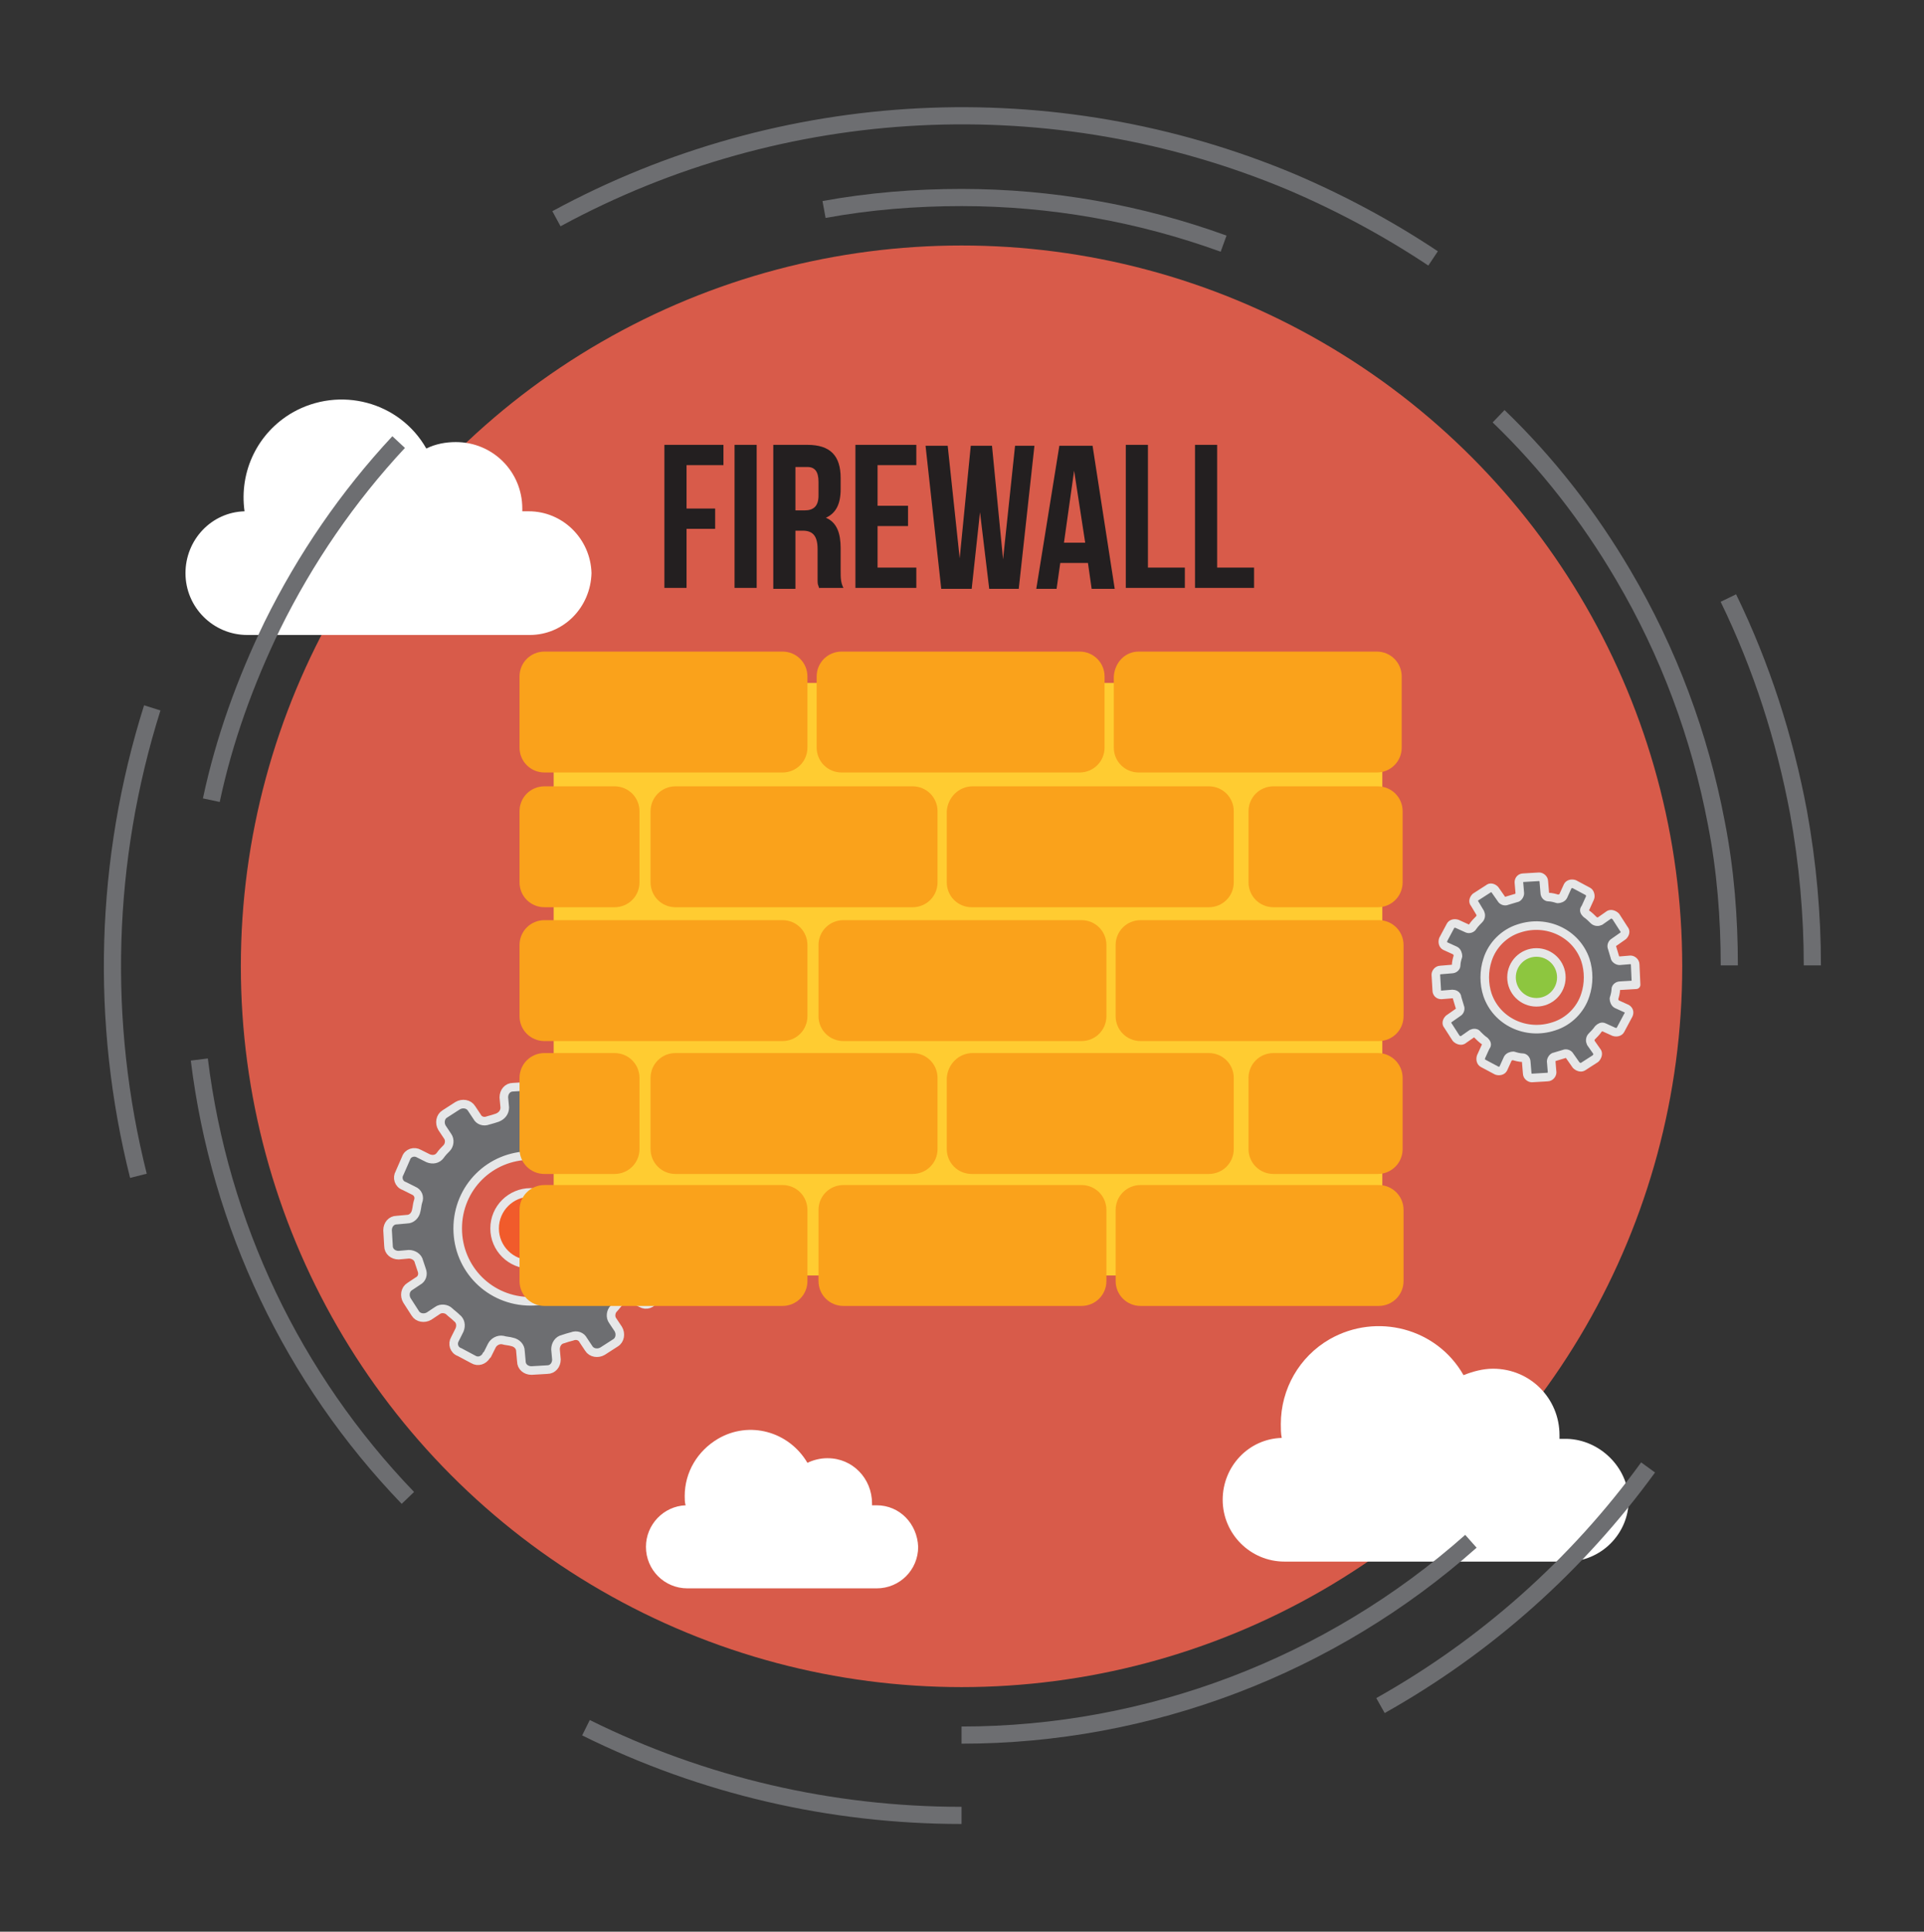 <?xml version="1.0" encoding="utf-8"?>
<!-- Generator: Adobe Illustrator 23.0.2, SVG Export Plug-In . SVG Version: 6.00 Build 0)  -->
<svg version="1.1" id="Layer_1" xmlns="http://www.w3.org/2000/svg" xmlns:xlink="http://www.w3.org/1999/xlink" x="0px" y="0px"
	 viewBox="0 0 208.5 209.3" style="enable-background:new 0 0 208.5 209.3;" xml:space="preserve">
<rect x="0" y="0" width="208.5" height="209.3" fill="#333333" stroke="none"/>
<style type="text/css">
	.st0{fill:#D85B4A;}
	.st1{fill:#FFFFFF;}
	.st2{fill:none;stroke:#6D6E71;stroke-width:1.86;stroke-miterlimit:10;}
	.st3{fill:#6D6E71;stroke:#E6E7E8;stroke-width:0.93;stroke-linecap:round;stroke-linejoin:round;}
	.st4{fill:#F15B2B;stroke:#E6E7E8;stroke-width:0.93;stroke-linecap:round;stroke-linejoin:round;}
	.st5{fill:#FFCC31;}
	.st6{fill:#FAA21B;}
	.st7{fill:#8DC63F;stroke:#E6E7E8;stroke-width:0.93;stroke-linecap:round;stroke-linejoin:round;}
	.st8{enable-background:new    ;}
	.st9{fill:#231F20;}
</style>
<title>firewall-icons</title>
<circle class="st0" cx="104.2" cy="104.7" r="78.1"/>
<path class="st1" d="M169.8,155.9H169c0-0.1,0-0.2,0-0.4c0-4-3.2-7.2-7.2-7.2c-1.1,0-2.2,0.3-3.2,0.7c-2.9-5.1-9.4-6.8-14.5-3.9
	c-3.3,1.9-5.3,5.4-5.3,9.2c0,0.5,0,1,0.1,1.5c-3.6,0.1-6.4,3.1-6.4,6.7l0,0c0,3.7,3,6.7,6.7,6.7h30.6c3.7,0,6.7-3,6.7-6.7l0,0
	C176.4,159,173.4,156,169.8,155.9z"/>
<path class="st1" d="M57.3,55.4h-0.7c0-0.1,0-0.2,0-0.3c0-4-3.2-7.2-7.2-7.2c0,0,0,0,0,0c-1.1,0-2.2,0.2-3.2,0.7
	c-2.9-5.1-9.4-6.8-14.5-3.9c-3.8,2.2-5.8,6.4-5.2,10.7c-3.6,0.1-6.4,3.1-6.4,6.7l0,0c0,3.7,3,6.7,6.7,6.7h30.6c3.7,0,6.6-3,6.7-6.7
	l0,0C64,58.4,61,55.4,57.3,55.4z"/>
<path class="st1" d="M95,163.1h-0.5c0-0.1,0-0.2,0-0.2c0-2.7-2.1-4.9-4.8-4.9c0,0,0,0-0.1,0c-0.7,0-1.5,0.2-2.1,0.5
	c-2-3.4-6.3-4.6-9.7-2.6c-2.2,1.3-3.6,3.6-3.6,6.2c0,0.3,0,0.7,0.1,1c-2.4,0.1-4.3,2.1-4.3,4.5l0,0c0,2.5,2,4.5,4.5,4.5H95
	c2.5,0,4.5-2,4.5-4.5l0,0C99.4,165.1,97.5,163.1,95,163.1z"/>
<path class="st2" d="M44.2,162.3c-12.5-13-20.4-29.6-22.6-47.5"/>
<path class="st2" d="M159.4,167c-15.2,13.5-34.9,21-55.2,21"/>
<path class="st2" d="M162.4,45.1c5.3,5.1,9.8,10.9,13.5,17.2c4.9,8.3,8.3,17.4,10.1,26.9c1,5.1,1.4,10.3,1.4,15.4"/>
<path class="st2" d="M89.3,22.7c4.9-0.9,9.9-1.3,14.9-1.3c9.7,0,19.3,1.7,28.4,5"/>
<path class="st2" d="M22.9,86.7c1.4-6.6,3.7-12.9,6.6-18.9c3.6-7.3,8.2-14,13.7-19.9"/>
<path class="st2" d="M187.3,64.8c3.6,7.4,6.1,15.2,7.6,23.2c1,5.5,1.5,11.1,1.5,16.6"/>
<path class="st2" d="M60.3,23.7c24.5-13.3,53.8-14.8,79.6-4c5.4,2.3,10.6,5.1,15.4,8.3"/>
<path class="st2" d="M15,127.4c-4.2-16.7-3.7-34.2,1.5-50.7"/>
<path class="st2" d="M104.2,196.7c-14.1,0-28-3.2-40.7-9.5"/>
<path class="st2" d="M178.6,159c-7.7,10.6-17.6,19.4-29,25.8"/>
<path class="st3" d="M71,137.8l-1-0.5c-0.4-0.2-0.7-0.7-0.6-1.2c0.1-0.3,0.2-0.6,0.2-1c0.1-0.5,0.5-0.9,1-0.9l2.2-0.1l-0.2-2.8
	c0-0.6-0.5-1-1.1-1l-1.1,0.1c-0.5,0-0.9-0.3-1.1-0.8c-0.1-0.3-0.2-0.6-0.3-0.9c-0.2-0.5,0-1,0.4-1.2l0.9-0.6c0.5-0.3,0.6-1,0.3-1.5
	c0,0,0,0,0,0l-0.9-1.4c-0.3-0.5-1-0.6-1.5-0.3c0,0,0,0,0,0l-0.9,0.6c-0.4,0.3-1,0.2-1.3-0.1c-0.2-0.2-0.5-0.5-0.7-0.7
	c-0.4-0.3-0.5-0.8-0.3-1.3l0.5-1c0.3-0.5,0.1-1.1-0.4-1.4c0,0-0.1,0-0.1-0.1l-1.5-0.8c-0.5-0.3-1.2-0.1-1.4,0.5l-0.5,1
	c-0.2,0.4-0.7,0.7-1.2,0.6c-0.3-0.1-0.7-0.2-1-0.2c-0.5-0.1-0.9-0.5-0.9-1l-0.1-1.1c0-0.6-0.4-1-1-1c0,0-0.1,0-0.1,0l-1.7,0.1
	c-0.6,0-1,0.5-1,1.1c0,0,0,0,0,0l0.1,1.1c0,0.5-0.3,0.9-0.8,1.1c-0.3,0.1-0.6,0.2-1,0.3c-0.5,0.2-1,0-1.2-0.4l-0.6-0.9
	c-0.3-0.5-1-0.6-1.5-0.3c0,0,0,0,0,0l-1.4,0.9c-0.5,0.3-0.6,1-0.3,1.5l0.6,0.9c0.3,0.4,0.2,1-0.1,1.3c-0.2,0.2-0.5,0.5-0.7,0.8
	c-0.3,0.4-0.8,0.5-1.3,0.3l-1-0.5c-0.5-0.3-1.2-0.1-1.4,0.5l-0.7,1.6c-0.3,0.5-0.1,1.2,0.5,1.4l1,0.5c0.5,0.2,0.7,0.7,0.5,1.2
	c-0.1,0.3-0.1,0.6-0.2,1c-0.1,0.5-0.5,0.9-1,0.9l-1.1,0.1c-0.6,0-1,0.5-1,1.1l0.1,1.7c0,0.6,0.5,1,1.1,1c0,0,0,0,0,0l1.1-0.1
	c0.5,0,1,0.3,1.1,0.8c0.1,0.3,0.2,0.6,0.3,0.9c0.2,0.5,0,1-0.4,1.2l-0.9,0.6c-0.5,0.3-0.6,1-0.3,1.5c0,0,0,0,0,0l0.9,1.4
	c0.3,0.5,1,0.6,1.5,0.3c0,0,0,0,0,0l0.9-0.6c0.4-0.3,1-0.2,1.3,0.1c0.2,0.2,0.5,0.4,0.8,0.7c0.4,0.3,0.5,0.8,0.3,1.3l-0.5,1
	c-0.3,0.5-0.1,1.2,0.5,1.4l1.5,0.8c0.5,0.3,1.1,0.1,1.4-0.4c0,0,0-0.1,0.1-0.1l0.5-1c0.2-0.4,0.7-0.7,1.2-0.6c0.3,0.1,0.7,0.1,1,0.2
	c0.5,0.1,0.9,0.5,0.9,1l0.1,1.1c0,0.6,0.5,1,1.1,1c0,0,0,0,0,0l1.7-0.1c0.6,0,1-0.5,1-1.1c0,0,0,0,0,0l-0.1-1.1c0-0.5,0.3-1,0.8-1.1
	c0.3-0.1,0.6-0.2,1-0.3c0.5-0.2,1,0,1.2,0.4l0.6,0.9c0.3,0.5,1,0.6,1.5,0.3c0,0,0,0,0,0l1.4-0.9c0.5-0.3,0.6-1,0.3-1.5c0,0,0,0,0,0
	l-0.6-0.9c-0.3-0.4-0.2-1,0.1-1.3c0.2-0.2,0.4-0.5,0.7-0.8c0.3-0.4,0.8-0.5,1.3-0.3l1,0.5c0.5,0.3,1.2,0.1,1.4-0.5l0.8-1.5
	c0.3-0.5,0.1-1.2-0.5-1.4C71.1,137.8,71,137.8,71,137.8z M57.5,141c-4.4,0-7.9-3.5-7.9-7.9c0-4.4,3.5-7.9,7.9-7.9s7.9,3.5,7.9,7.9
	c0,0,0,0,0,0C65.4,137.4,61.9,141,57.5,141z"/>
<circle class="st4" cx="57.5" cy="133.1" r="3.9"/>
<path class="st5" d="M65.7,74h78.4c3.1,0,5.7,2.5,5.7,5.7v52.8c0,3.1-2.5,5.7-5.7,5.7H65.7c-3.1,0-5.7-2.5-5.7-5.7V79.7
	C60,76.5,62.6,74,65.7,74z"/>
<path class="st6" d="M59,70.6h25.8c1.5,0,2.7,1.2,2.7,2.7V81c0,1.5-1.2,2.7-2.7,2.7H59c-1.5,0-2.7-1.2-2.7-2.7v-7.7
	C56.3,71.8,57.5,70.6,59,70.6z"/>
<path class="st6" d="M59,99.7h25.8c1.5,0,2.7,1.2,2.7,2.7v7.7c0,1.5-1.2,2.7-2.7,2.7H59c-1.5,0-2.7-1.2-2.7-2.7v-7.7
	C56.3,100.9,57.5,99.7,59,99.7z"/>
<path class="st6" d="M91.4,99.7h25.8c1.5,0,2.7,1.2,2.7,2.7v7.7c0,1.5-1.2,2.7-2.7,2.7H91.4c-1.5,0-2.7-1.2-2.7-2.7v-7.7
	C88.7,100.9,89.9,99.7,91.4,99.7z"/>
<path class="st6" d="M123.6,99.7h25.8c1.5,0,2.7,1.2,2.7,2.7v7.7c0,1.5-1.2,2.7-2.7,2.7h-25.8c-1.5,0-2.7-1.2-2.7-2.7v-7.7
	C120.9,100.9,122.1,99.7,123.6,99.7z"/>
<path class="st6" d="M59,128.4h25.8c1.5,0,2.7,1.2,2.7,2.7v7.7c0,1.5-1.2,2.7-2.7,2.7H59c-1.5,0-2.7-1.2-2.7-2.7v-7.7
	C56.3,129.6,57.5,128.4,59,128.4z"/>
<path class="st6" d="M91.4,128.4h25.8c1.5,0,2.7,1.2,2.7,2.7v7.7c0,1.5-1.2,2.7-2.7,2.7H91.4c-1.5,0-2.7-1.2-2.7-2.7v-7.7
	C88.7,129.6,89.9,128.4,91.4,128.4z"/>
<path class="st6" d="M123.6,128.4h25.8c1.5,0,2.7,1.2,2.7,2.7v7.7c0,1.5-1.2,2.7-2.7,2.7h-25.8c-1.5,0-2.7-1.2-2.7-2.7v-7.7
	C120.9,129.6,122.1,128.4,123.6,128.4z"/>
<path class="st6" d="M59,85.2h7.6c1.5,0,2.7,1.2,2.7,2.7v7.7c0,1.5-1.2,2.7-2.7,2.7H59c-1.5,0-2.7-1.2-2.7-2.7v-7.7
	C56.3,86.4,57.5,85.2,59,85.2z"/>
<path class="st6" d="M138,85.2h11.3c1.5,0,2.7,1.2,2.7,2.7v7.7c0,1.5-1.2,2.7-2.7,2.7H138c-1.5,0-2.7-1.2-2.7-2.7v-7.7
	C135.3,86.4,136.5,85.2,138,85.2z"/>
<path class="st6" d="M73.2,85.2h25.7c1.5,0,2.7,1.2,2.7,2.7v7.7c0,1.5-1.2,2.7-2.7,2.7H73.2c-1.5,0-2.7-1.2-2.7-2.7v-7.7
	C70.5,86.4,71.7,85.2,73.2,85.2z"/>
<path class="st6" d="M105.4,85.2H131c1.5,0,2.7,1.2,2.7,2.7v7.7c0,1.5-1.2,2.7-2.7,2.7h-25.7c-1.5,0-2.7-1.2-2.7-2.7v-7.7
	C102.7,86.4,103.9,85.2,105.4,85.2z"/>
<path class="st6" d="M59,114.1h7.6c1.5,0,2.7,1.2,2.7,2.7v7.7c0,1.5-1.2,2.7-2.7,2.7H59c-1.5,0-2.7-1.2-2.7-2.7v-7.7
	C56.3,115.3,57.5,114.1,59,114.1z"/>
<path class="st6" d="M138,114.1h11.3c1.5,0,2.7,1.2,2.7,2.7v7.7c0,1.5-1.2,2.7-2.7,2.7H138c-1.5,0-2.7-1.2-2.7-2.7v-7.7
	C135.3,115.3,136.5,114.1,138,114.1z"/>
<path class="st6" d="M73.2,114.1h25.7c1.5,0,2.7,1.2,2.7,2.7v7.7c0,1.5-1.2,2.7-2.7,2.7H73.2c-1.5,0-2.7-1.2-2.7-2.7v-7.7
	C70.5,115.3,71.7,114.1,73.2,114.1z"/>
<path class="st6" d="M105.4,114.1H131c1.5,0,2.7,1.2,2.7,2.7v7.7c0,1.5-1.2,2.7-2.7,2.7h-25.7c-1.5,0-2.7-1.2-2.7-2.7v-7.7
	C102.7,115.3,103.9,114.1,105.4,114.1z"/>
<path class="st6" d="M91.2,70.6H117c1.5,0,2.7,1.2,2.7,2.7V81c0,1.5-1.2,2.7-2.7,2.7H91.2c-1.5,0-2.7-1.2-2.7-2.7v-7.7
	C88.5,71.8,89.7,70.6,91.2,70.6z"/>
<path class="st6" d="M123.4,70.6h25.8c1.5,0,2.7,1.2,2.7,2.7V81c0,1.5-1.2,2.7-2.7,2.7h-25.8c-1.5,0-2.7-1.2-2.7-2.7v-7.7
	C120.8,71.8,121.9,70.6,123.4,70.6z"/>
<path class="st3" d="M176.3,109.3l-1.1-0.5c-0.2-0.1-0.3-0.4-0.3-0.6c0.1-0.3,0.2-0.7,0.2-1c0-0.2,0.2-0.4,0.5-0.4l1.7-0.1l-0.1-2.2
	c0-0.3-0.3-0.5-0.5-0.5l-1.2,0.1c-0.2,0-0.5-0.2-0.5-0.4c-0.1-0.3-0.2-0.7-0.3-1c-0.1-0.2,0-0.5,0.2-0.6l1-0.7
	c0.2-0.2,0.3-0.5,0.1-0.7l-0.9-1.4c-0.2-0.2-0.5-0.3-0.7-0.2c0,0,0,0,0,0l-1,0.7c-0.2,0.1-0.5,0.1-0.7-0.1c-0.2-0.2-0.5-0.5-0.8-0.7
	c-0.2-0.2-0.3-0.4-0.1-0.6l0.5-1.1c0.1-0.2,0-0.6-0.2-0.7c0,0,0,0,0,0l-1.5-0.8c-0.3-0.1-0.6,0-0.7,0.2l-0.5,1.1
	c-0.1,0.2-0.4,0.3-0.6,0.3c-0.3-0.1-0.7-0.2-1-0.2c-0.2,0-0.4-0.2-0.4-0.5l-0.1-1.2c0-0.3-0.3-0.5-0.5-0.5c0,0,0,0,0,0l-1.7,0.1
	c-0.3,0-0.5,0.2-0.5,0.5c0,0,0,0,0,0l0.1,1.2c0,0.2-0.2,0.5-0.4,0.5c-0.3,0.1-0.7,0.2-1,0.3c-0.2,0.1-0.5,0-0.6-0.2l-0.7-1
	c-0.2-0.2-0.5-0.3-0.7-0.1c0,0,0,0,0,0l-1.4,0.9c-0.2,0.2-0.3,0.5-0.1,0.7c0,0,0,0,0,0l0.6,1c0.1,0.2,0.1,0.5-0.1,0.7
	c-0.2,0.2-0.5,0.5-0.7,0.8c-0.1,0.2-0.4,0.3-0.6,0.2l-1.1-0.5c-0.3-0.1-0.6,0-0.7,0.2l-0.8,1.5c-0.1,0.3,0,0.6,0.2,0.7l1.1,0.5
	c0.2,0.1,0.3,0.4,0.3,0.6c-0.1,0.3-0.2,0.7-0.2,1c0,0.2-0.2,0.4-0.5,0.4l-1.2,0.1c-0.3,0-0.5,0.3-0.5,0.5c0,0,0,0,0,0l0.1,1.7
	c0,0.3,0.2,0.5,0.5,0.5c0,0,0,0,0,0l1.2-0.1c0.2,0,0.5,0.1,0.5,0.4c0.1,0.3,0.2,0.7,0.3,1c0.1,0.2,0,0.5-0.2,0.6l-1,0.7
	c-0.2,0.2-0.3,0.5-0.1,0.7c0,0,0,0,0,0l0.9,1.4c0.2,0.2,0.5,0.3,0.7,0.2c0,0,0,0,0,0l1-0.7c0.2-0.1,0.5-0.1,0.6,0.1
	c0.2,0.2,0.5,0.5,0.8,0.7c0.2,0.2,0.3,0.4,0.1,0.6l-0.5,1.1c-0.1,0.3,0,0.6,0.2,0.7l1.5,0.8c0.3,0.1,0.6,0,0.7-0.2c0,0,0,0,0,0
	l0.5-1.1c0.1-0.2,0.4-0.3,0.6-0.3c0.3,0.1,0.7,0.2,1,0.2c0.2,0,0.4,0.2,0.4,0.5l0.1,1.2c0,0.3,0.3,0.5,0.5,0.5c0,0,0,0,0,0l1.7-0.1
	c0.3,0,0.5-0.3,0.5-0.5c0,0,0,0,0,0l-0.1-1.2c0-0.2,0.2-0.5,0.4-0.5c0.3-0.1,0.7-0.2,1-0.3c0.2-0.1,0.5,0,0.6,0.2l0.7,1
	c0.2,0.2,0.5,0.3,0.7,0.2l1.4-0.9c0.2-0.2,0.3-0.5,0.2-0.7c0,0,0,0,0,0l-0.7-1c-0.1-0.2-0.1-0.5,0.1-0.7c0.2-0.2,0.5-0.5,0.7-0.8
	c0.2-0.2,0.4-0.3,0.6-0.2l1.1,0.5c0.3,0.1,0.6,0,0.7-0.2c0,0,0,0,0,0l0.8-1.5C176.6,109.8,176.6,109.5,176.3,109.3z M168.4,111.2
	c-3,1-6.2-0.5-7.2-3.4c-0.4-1.2-0.4-2.6,0-3.8c0.5-1.6,1.8-2.9,3.4-3.4c3-1,6.2,0.5,7.2,3.4c0.4,1.2,0.4,2.6,0,3.8
	C171.3,109.4,170,110.7,168.4,111.2z"/>
<circle class="st7" cx="166.5" cy="105.9" r="2.7"/>
<g class="st8">
	<path class="st9" d="M74.4,55.1h3.1v2.2h-3.1v6.4h-2.4V48.2h6.4v2.2h-4V55.1z"/>
	<path class="st9" d="M79.5,48.2H82v15.5h-2.4V48.2z"/>
	<path class="st9" d="M88.8,63.8c0-0.1-0.1-0.2-0.1-0.3c-0.1-0.2-0.1-0.4-0.1-0.8c0-0.2,0-0.5,0-0.8v-2.4c0-1.4-0.5-2-1.6-2h-0.8
		v6.3h-2.4V48.2h3.7c2.5,0,3.6,1.2,3.6,3.6V53c0,1.6-0.5,2.6-1.6,3.1c1.2,0.5,1.6,1.7,1.6,3.3v2.4c0,0.8,0,1.3,0.3,1.9H88.8z
		 M86.2,50.5v4.8h1c0.9,0,1.5-0.4,1.5-1.6v-1.5c0-1.1-0.4-1.6-1.2-1.6H86.2z"/>
	<path class="st9" d="M95.1,54.8h3.3V57h-3.3v4.5h4.2v2.2h-6.6V48.2h6.6v2.2h-4.2V54.8z"/>
</g>
<g class="st8">
	<path class="st9" d="M106.2,55.5l-0.9,8.3H102l-1.7-15.5h2.4l1.3,12.2l1.2-12.2h2.3l1.2,12.3l1.3-12.3h2.1l-1.7,15.5h-3.2
		L106.2,55.5z"/>
</g>
<g class="st8">
	<path class="st9" d="M120.8,63.8h-2.5l-0.4-2.8h-3l-0.4,2.8h-2.2l2.5-15.5h3.6L120.8,63.8z M115.3,58.8h2.3l-1.2-7.8L115.3,58.8z"
		/>
	<path class="st9" d="M122,48.2h2.4v13.3h4v2.2H122V48.2z"/>
	<path class="st9" d="M129.5,48.2h2.4v13.3h4v2.2h-6.4V48.2z"/>
</g>
</svg>
